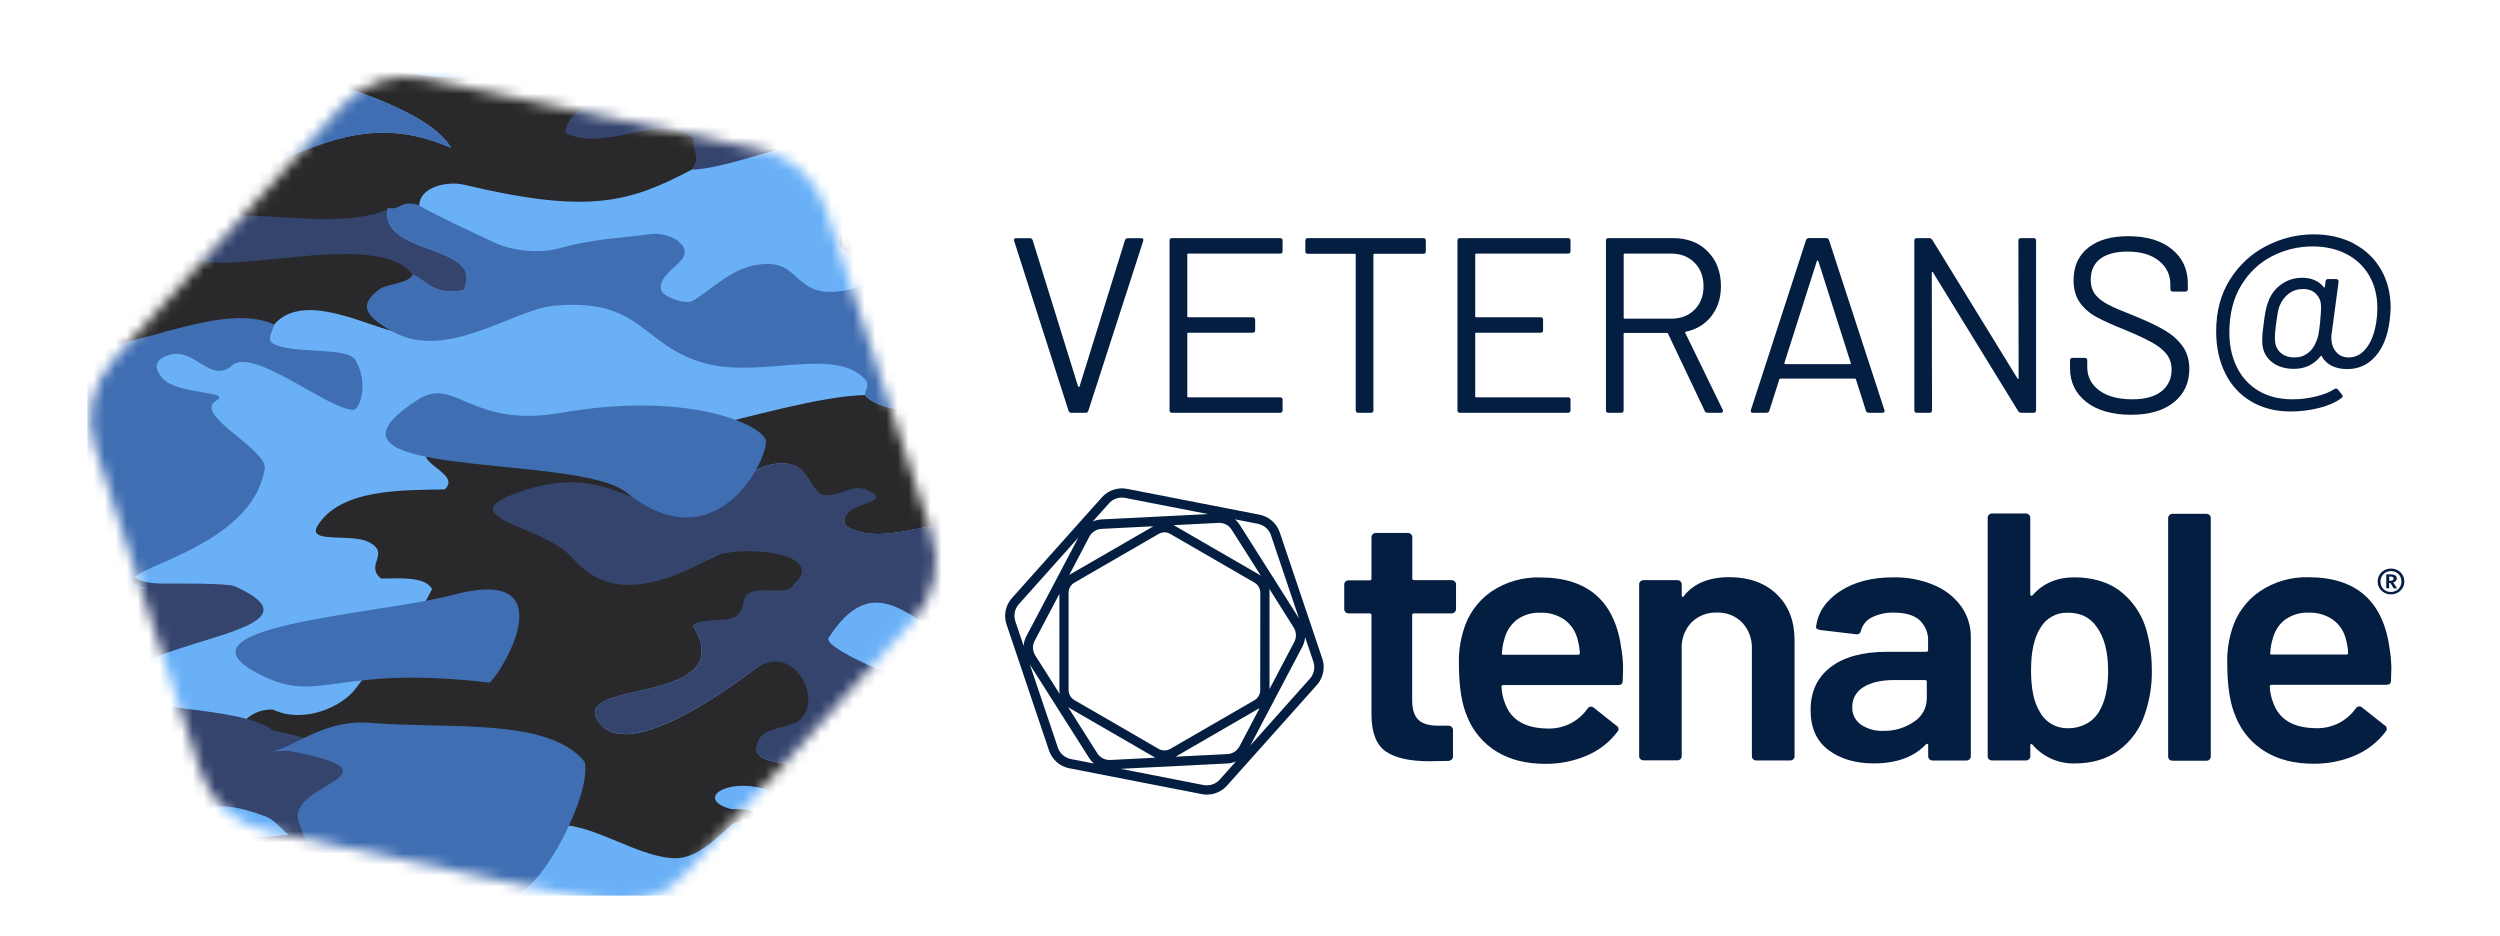 <svg width="227" height="85" viewBox="0 0 227 85" fill="none" xmlns="http://www.w3.org/2000/svg">
<g clip-path="url(#clip0_2608_2304)">
<path d="M97.023 37.299L92.084 21.874L92.064 21.783C92.064 21.677 92.129 21.627 92.27 21.627H93.494C93.63 21.627 93.72 21.687 93.766 21.808L97.889 35.084C97.904 35.114 97.929 35.129 97.959 35.129C97.989 35.129 98.009 35.114 98.025 35.084L102.148 21.808C102.193 21.687 102.284 21.627 102.419 21.627H103.623C103.789 21.627 103.849 21.712 103.804 21.879L98.82 37.304C98.775 37.425 98.684 37.485 98.548 37.485H97.3C97.164 37.485 97.073 37.425 97.028 37.304L97.023 37.299Z" fill="#041E42"/>
<path d="M116.234 23.026H107.897C107.836 23.026 107.806 23.057 107.806 23.117V28.715C107.806 28.776 107.836 28.806 107.897 28.806H113.742C113.893 28.806 113.968 28.881 113.968 29.032V29.984C113.968 30.135 113.893 30.21 113.742 30.21H107.897C107.836 30.21 107.806 30.241 107.806 30.301V35.985C107.806 36.045 107.836 36.075 107.897 36.075H116.234C116.385 36.075 116.46 36.151 116.46 36.302V37.253C116.46 37.404 116.385 37.48 116.234 37.48H106.422C106.271 37.48 106.195 37.404 106.195 37.253V21.848C106.195 21.697 106.271 21.622 106.422 21.622H116.234C116.385 21.622 116.46 21.697 116.46 21.848V22.8C116.46 22.951 116.385 23.026 116.234 23.026Z" fill="#041E42"/>
<path d="M129.464 21.848V22.82C129.464 22.971 129.388 23.047 129.237 23.047H124.797C124.737 23.047 124.706 23.077 124.706 23.137V37.253C124.706 37.404 124.631 37.48 124.48 37.48H123.327C123.176 37.48 123.1 37.404 123.1 37.253V23.137C123.1 23.077 123.07 23.047 123.01 23.047H118.751C118.6 23.047 118.524 22.971 118.524 22.82V21.848C118.524 21.697 118.6 21.622 118.751 21.622H129.237C129.388 21.622 129.464 21.697 129.464 21.848Z" fill="#041E42"/>
<path d="M142.377 23.026H134.04C133.98 23.026 133.949 23.057 133.949 23.117V28.715C133.949 28.776 133.98 28.806 134.04 28.806H139.885C140.036 28.806 140.111 28.881 140.111 29.032V29.984C140.111 30.135 140.036 30.21 139.885 30.21H134.04C133.98 30.21 133.949 30.241 133.949 30.301V35.985C133.949 36.045 133.98 36.075 134.04 36.075H142.377C142.528 36.075 142.603 36.151 142.603 36.302V37.253C142.603 37.404 142.528 37.48 142.377 37.48H132.565C132.414 37.48 132.338 37.404 132.338 37.253V21.848C132.338 21.697 132.414 21.622 132.565 21.622H142.377C142.528 21.622 142.603 21.697 142.603 21.848V22.8C142.603 22.951 142.528 23.026 142.377 23.026Z" fill="#041E42"/>
<path d="M154.791 37.319L151.459 30.296C151.444 30.251 151.413 30.23 151.368 30.23H147.517C147.456 30.23 147.426 30.261 147.426 30.321V37.253C147.426 37.404 147.351 37.48 147.2 37.48H146.047C145.896 37.48 145.82 37.404 145.82 37.253V21.848C145.82 21.697 145.896 21.622 146.047 21.622H151.917C153.216 21.622 154.268 22.025 155.063 22.835C155.864 23.646 156.261 24.698 156.261 25.997C156.261 27.054 155.974 27.955 155.401 28.695C154.827 29.435 154.051 29.913 153.07 30.12C153.009 30.15 152.994 30.185 153.024 30.23L156.422 37.208C156.438 37.238 156.443 37.273 156.443 37.319C156.443 37.425 156.382 37.48 156.261 37.48H155.063C154.927 37.48 154.837 37.425 154.791 37.319ZM147.431 23.117V28.846C147.431 28.907 147.461 28.937 147.522 28.937H151.736C152.612 28.937 153.321 28.665 153.865 28.121C154.409 27.577 154.681 26.868 154.681 25.992C154.681 25.116 154.409 24.401 153.865 23.852C153.321 23.303 152.612 23.026 151.736 23.026H147.522C147.461 23.026 147.431 23.057 147.431 23.117Z" fill="#041E42"/>
<path d="M169.426 37.299L168.52 34.444C168.505 34.399 168.475 34.379 168.429 34.379H161.653C161.608 34.379 161.578 34.399 161.562 34.444L160.656 37.299C160.611 37.42 160.52 37.48 160.384 37.48H159.161C158.995 37.48 158.935 37.395 158.98 37.228L163.989 21.798C164.034 21.677 164.125 21.617 164.261 21.617H165.801C165.937 21.617 166.028 21.677 166.073 21.798L171.103 37.228L171.123 37.319C171.123 37.425 171.057 37.48 170.916 37.48H169.693C169.557 37.48 169.466 37.42 169.421 37.299H169.426ZM162.031 33.03C162.031 33.03 162.081 33.065 162.111 33.065H167.956C167.986 33.065 168.011 33.055 168.037 33.03C168.062 33.005 168.062 32.979 168.047 32.949L165.102 23.706C165.087 23.676 165.061 23.661 165.036 23.661C165.011 23.661 164.981 23.676 164.971 23.706L162.026 32.949C162.011 32.979 162.016 33.005 162.036 33.03H162.031Z" fill="#041E42"/>
<path d="M183.497 21.622H184.65C184.801 21.622 184.876 21.697 184.876 21.848V37.253C184.876 37.404 184.801 37.48 184.65 37.48H183.517C183.411 37.48 183.321 37.425 183.245 37.319L175.523 24.748C175.508 24.703 175.482 24.683 175.452 24.693C175.422 24.698 175.407 24.728 175.407 24.773L175.427 37.253C175.427 37.404 175.351 37.48 175.2 37.48H174.048C173.897 37.48 173.821 37.404 173.821 37.253V21.848C173.821 21.697 173.897 21.622 174.048 21.622H175.18C175.286 21.622 175.377 21.677 175.452 21.778L183.18 34.354C183.195 34.399 183.215 34.419 183.245 34.409C183.275 34.404 183.291 34.374 183.291 34.328L183.27 21.848C183.27 21.697 183.346 21.622 183.497 21.622Z" fill="#041E42"/>
<path d="M189.442 36.503C188.456 35.733 187.957 34.706 187.957 33.422V32.722C187.957 32.571 188.033 32.496 188.184 32.496H189.296C189.448 32.496 189.523 32.571 189.523 32.722V33.331C189.523 34.208 189.886 34.912 190.61 35.451C191.335 35.985 192.337 36.257 193.621 36.257C194.784 36.257 195.665 36.01 196.274 35.522C196.878 35.033 197.18 34.379 197.18 33.563C197.18 33.035 197.039 32.581 196.762 32.204C196.48 31.826 196.053 31.469 195.474 31.137C194.89 30.804 194.074 30.422 193.017 29.984C191.884 29.531 191.003 29.133 190.379 28.796C189.75 28.458 189.246 28.02 188.858 27.482C188.476 26.948 188.28 26.268 188.28 25.453C188.28 24.184 188.723 23.198 189.604 22.498C190.485 21.793 191.698 21.446 193.238 21.446C194.915 21.446 196.234 21.838 197.205 22.624C198.172 23.409 198.655 24.451 198.655 25.75V26.248C198.655 26.399 198.58 26.475 198.429 26.475H197.296C197.145 26.475 197.069 26.399 197.069 26.248V25.84C197.069 24.965 196.727 24.245 196.037 23.686C195.348 23.127 194.396 22.845 193.173 22.845C192.101 22.845 191.275 23.067 190.701 23.5C190.127 23.938 189.84 24.572 189.84 25.402C189.84 25.946 189.981 26.394 190.258 26.752C190.535 27.109 190.938 27.416 191.461 27.678C191.98 27.945 192.785 28.287 193.873 28.71C194.975 29.163 195.861 29.586 196.536 29.979C197.205 30.371 197.754 30.85 198.167 31.419C198.58 31.987 198.791 32.677 198.791 33.493C198.791 34.761 198.323 35.773 197.387 36.528C196.45 37.283 195.151 37.661 193.49 37.661C191.829 37.661 190.434 37.278 189.448 36.508L189.442 36.503Z" fill="#041E42"/>
<path d="M213.728 22.125C214.795 22.684 215.616 23.47 216.2 24.481C216.779 25.493 217.071 26.651 217.071 27.945C217.071 28.187 217.041 28.579 216.98 29.123C216.799 30.512 216.371 31.59 215.686 32.36C215.007 33.13 214.156 33.513 213.129 33.513C212.6 33.513 212.137 33.417 211.734 33.221C211.337 33.025 211.03 32.738 210.818 32.36C210.803 32.285 210.763 32.279 210.707 32.34C210.42 32.718 210.068 33.004 209.655 33.201C209.237 33.397 208.789 33.493 208.306 33.493C207.49 33.493 206.826 33.291 206.312 32.894C205.799 32.496 205.502 31.967 205.431 31.318C205.416 31.227 205.411 31.076 205.411 30.865C205.411 30.427 205.457 29.928 205.547 29.37C205.638 28.509 205.774 27.854 205.955 27.396C206.197 26.732 206.594 26.203 207.153 25.81C207.712 25.418 208.336 25.221 209.036 25.221C209.459 25.221 209.836 25.292 210.169 25.438C210.501 25.584 210.773 25.79 210.984 26.062C211.014 26.092 211.04 26.107 211.065 26.107C211.09 26.107 211.1 26.087 211.1 26.042L211.165 25.544C211.181 25.408 211.256 25.337 211.392 25.337H212.117C212.193 25.337 212.253 25.362 212.298 25.418C212.344 25.473 212.359 25.529 212.344 25.589L211.709 30.326C211.694 30.402 211.689 30.523 211.689 30.689C211.689 31.202 211.835 31.625 212.122 31.957C212.409 32.29 212.787 32.456 213.255 32.456C213.889 32.456 214.428 32.169 214.876 31.595C215.319 31.021 215.621 30.221 215.772 29.194C215.832 28.831 215.863 28.433 215.863 27.995C215.863 26.848 215.611 25.851 215.112 25.005C214.614 24.159 213.924 23.51 213.038 23.057C212.157 22.604 211.14 22.377 209.993 22.377C208.694 22.377 207.465 22.669 206.312 23.258C205.16 23.847 204.218 24.728 203.503 25.906C202.788 27.084 202.426 28.509 202.426 30.185C202.426 31.363 202.652 32.415 203.106 33.332C203.559 34.253 204.218 34.973 205.079 35.486C205.94 36 206.967 36.257 208.16 36.257C208.915 36.257 209.645 36.166 210.345 35.985C211.05 35.803 211.588 35.582 211.966 35.325C212.011 35.295 212.062 35.28 212.127 35.28C212.192 35.28 212.238 35.31 212.283 35.371L212.646 35.824C212.691 35.869 212.716 35.924 212.716 35.985C212.716 36.045 212.676 36.096 212.6 36.141C212.117 36.518 211.447 36.815 210.597 37.037C209.741 37.253 208.88 37.364 208.004 37.364C206.63 37.364 205.426 37.057 204.399 36.448C203.372 35.839 202.587 34.978 202.043 33.875C201.5 32.773 201.228 31.504 201.228 30.069C201.228 28.257 201.651 26.686 202.496 25.357C203.342 24.028 204.445 23.016 205.804 22.322C207.163 21.627 208.593 21.279 210.083 21.279C211.457 21.279 212.676 21.561 213.743 22.12L213.728 22.125ZM210.501 30.437C210.546 30.241 210.597 29.878 210.657 29.349C210.733 28.564 210.763 28.03 210.748 27.744C210.733 27.321 210.576 26.968 210.284 26.676C209.993 26.389 209.6 26.243 209.117 26.243C208.633 26.243 208.205 26.379 207.838 26.651C207.47 26.923 207.193 27.28 207.012 27.718C206.937 27.869 206.876 28.076 206.831 28.328C206.786 28.579 206.73 28.937 206.67 29.395C206.594 29.939 206.559 30.346 206.559 30.618C206.559 30.784 206.564 30.905 206.579 30.981C206.609 31.419 206.786 31.776 207.103 32.048C207.42 32.32 207.828 32.456 208.326 32.456C208.825 32.456 209.227 32.32 209.575 32.048C209.922 31.776 210.169 31.419 210.32 30.981C210.395 30.814 210.456 30.633 210.501 30.437Z" fill="#041E42"/>
<path d="M217.715 51.782C217.896 51.883 218.047 52.029 218.153 52.21C218.259 52.386 218.314 52.593 218.314 52.799C218.314 53.006 218.259 53.207 218.153 53.388C218.047 53.565 217.896 53.711 217.715 53.811C217.524 53.917 217.312 53.967 217.096 53.967C216.884 53.967 216.673 53.917 216.487 53.811C216.306 53.711 216.154 53.565 216.049 53.388C215.943 53.212 215.888 53.006 215.893 52.799C215.893 52.593 215.948 52.386 216.049 52.21C216.154 52.034 216.306 51.883 216.487 51.782C216.673 51.677 216.879 51.626 217.096 51.626C217.312 51.626 217.524 51.677 217.715 51.782ZM217.589 53.625C217.73 53.544 217.846 53.429 217.927 53.288C218.007 53.142 218.052 52.971 218.047 52.804C218.047 52.633 218.007 52.467 217.927 52.316C217.846 52.175 217.73 52.059 217.589 51.979C217.438 51.898 217.267 51.853 217.096 51.858C216.925 51.858 216.759 51.898 216.613 51.979C216.472 52.059 216.356 52.175 216.275 52.321C216.195 52.467 216.149 52.638 216.149 52.809C216.149 52.981 216.19 53.147 216.275 53.293C216.356 53.434 216.472 53.549 216.613 53.63C216.759 53.711 216.925 53.751 217.096 53.751C217.267 53.751 217.438 53.706 217.589 53.62V53.63V53.625ZM217.529 52.759C217.468 52.819 217.388 52.865 217.307 52.89L217.66 53.419H217.343L217.051 52.935H216.935V53.419H216.673V52.15H217.046C217.433 52.15 217.63 52.276 217.63 52.532C217.63 52.618 217.594 52.699 217.534 52.754V52.764L217.529 52.759ZM216.935 52.729H217.076C217.247 52.729 217.338 52.663 217.338 52.538C217.338 52.482 217.317 52.432 217.272 52.402C217.212 52.366 217.141 52.351 217.071 52.356H216.94V52.729H216.935Z" fill="#041E42"/>
<path d="M132.082 55.583C132.006 55.659 131.9 55.694 131.795 55.694H128.397C128.281 55.694 128.225 55.749 128.225 55.855V63.578C128.225 64.393 128.412 64.982 128.774 65.345C129.142 65.707 129.726 65.888 130.526 65.888H131.528C131.634 65.888 131.734 65.929 131.81 66.004C131.885 66.07 131.926 66.165 131.931 66.266V68.672C131.931 68.909 131.795 69.045 131.533 69.09L129.801 69.121C128.044 69.121 126.73 68.834 125.864 68.255C124.998 67.681 124.555 66.588 124.53 64.982V55.855C124.54 55.775 124.485 55.704 124.404 55.694C124.389 55.694 124.379 55.694 124.364 55.694H122.461C122.355 55.694 122.255 55.659 122.174 55.583C122.099 55.513 122.058 55.422 122.058 55.322V53.066C122.058 52.965 122.099 52.87 122.174 52.804C122.25 52.729 122.355 52.694 122.461 52.694H124.364C124.445 52.704 124.515 52.653 124.53 52.573C124.53 52.558 124.53 52.548 124.53 52.532V48.767C124.53 48.666 124.575 48.571 124.646 48.505C124.721 48.43 124.822 48.389 124.933 48.389H127.833C127.938 48.389 128.039 48.43 128.12 48.505C128.195 48.576 128.235 48.666 128.235 48.767V52.517C128.235 52.623 128.291 52.678 128.407 52.678H131.805C131.91 52.678 132.011 52.714 132.092 52.789C132.162 52.86 132.207 52.95 132.207 53.051V55.291C132.207 55.397 132.172 55.503 132.092 55.578" fill="#041E42"/>
<path d="M147.376 60.824L147.341 61.816C147.341 62.078 147.205 62.203 146.938 62.203H136.502C136.421 62.188 136.351 62.244 136.336 62.324C136.336 62.339 136.336 62.349 136.336 62.364C136.356 62.858 136.456 63.346 136.638 63.809C137.166 65.35 138.465 66.13 140.539 66.15C141.964 66.196 143.318 65.521 144.139 64.353C144.209 64.237 144.335 64.162 144.476 64.162C144.562 64.162 144.647 64.197 144.708 64.257L146.777 65.894C146.943 65.974 147.013 66.18 146.928 66.347C146.913 66.372 146.898 66.397 146.877 66.422C146.168 67.374 145.216 68.119 144.124 68.587C142.92 69.111 141.617 69.372 140.303 69.357C138.571 69.357 137.101 68.985 135.888 68.24C134.689 67.504 133.758 66.402 133.234 65.098C132.726 63.945 132.469 62.339 132.469 60.29C132.439 59.268 132.575 58.252 132.872 57.275C133.275 55.84 134.166 54.587 135.389 53.731C136.698 52.84 138.259 52.386 139.839 52.432C144.219 52.432 146.686 54.632 147.24 59.037C147.336 59.631 147.381 60.23 147.376 60.829M137.791 56.228C137.237 56.636 136.834 57.219 136.643 57.879C136.492 58.332 136.401 58.81 136.381 59.288C136.336 59.394 136.381 59.45 136.512 59.45H143.278C143.394 59.45 143.449 59.399 143.449 59.288C143.424 58.876 143.358 58.468 143.248 58.07C143.077 57.35 142.659 56.711 142.065 56.273C141.415 55.825 140.635 55.603 139.845 55.634C139.115 55.608 138.395 55.815 137.791 56.228Z" fill="#041E42"/>
<path d="M161.326 53.962C162.408 54.989 162.947 56.389 162.947 58.161V68.677C162.947 68.778 162.907 68.874 162.831 68.939C162.756 69.015 162.655 69.055 162.544 69.05H159.473C159.368 69.05 159.262 69.015 159.186 68.939C159.111 68.874 159.071 68.778 159.071 68.677V58.926C159.106 58.045 158.794 57.189 158.2 56.54C157.6 55.921 156.76 55.588 155.899 55.623C155.033 55.588 154.197 55.91 153.583 56.52C152.979 57.159 152.657 58.015 152.697 58.891V68.667C152.697 68.768 152.657 68.864 152.581 68.929C152.506 69.005 152.405 69.045 152.299 69.04H149.239C149.133 69.04 149.027 69 148.952 68.929C148.876 68.864 148.836 68.768 148.836 68.667V53.051C148.836 52.95 148.876 52.855 148.952 52.789C149.027 52.714 149.133 52.678 149.239 52.678H152.304C152.41 52.678 152.511 52.714 152.586 52.789C152.657 52.86 152.702 52.955 152.702 53.051V54.073C152.702 54.128 152.722 54.179 152.773 54.204C152.813 54.224 152.848 54.204 152.873 54.138C153.779 52.986 155.159 52.407 157.006 52.407C158.804 52.407 160.238 52.92 161.321 53.947" fill="#041E42"/>
<path d="M175.618 53.132C176.605 53.539 177.461 54.209 178.085 55.07C178.664 55.89 178.966 56.872 178.951 57.879V68.683C178.951 68.783 178.906 68.879 178.83 68.944C178.755 69.02 178.654 69.06 178.548 69.055H175.482C175.377 69.055 175.276 69.015 175.195 68.944C175.12 68.874 175.08 68.778 175.08 68.683V67.656C175.08 67.59 175.059 67.555 175.014 67.54C174.964 67.53 174.913 67.55 174.878 67.585C173.791 68.738 172.21 69.317 170.136 69.317C168.47 69.317 167.095 68.909 166.018 68.099C164.941 67.288 164.402 66.08 164.402 64.474C164.402 62.803 165.006 61.509 166.219 60.577C167.427 59.651 169.134 59.183 171.334 59.183H174.903C175.014 59.183 175.07 59.133 175.07 59.027V58.257C175.115 57.526 174.833 56.817 174.304 56.318C173.791 55.86 173.026 55.629 172.004 55.629C171.294 55.598 170.589 55.749 169.955 56.062C169.471 56.303 169.114 56.741 168.973 57.265C168.953 57.471 168.772 57.617 168.565 57.597C168.545 57.597 168.525 57.592 168.505 57.587L165.273 57.204C165.172 57.189 165.076 57.149 164.986 57.094C164.91 57.053 164.88 56.963 164.9 56.882C165.076 55.578 165.806 54.511 167.085 53.675C168.364 52.84 169.97 52.422 171.903 52.422C173.177 52.397 174.44 52.633 175.613 53.127M173.786 65.536C174.511 65.078 174.949 64.283 174.954 63.427V61.911C174.954 61.806 174.898 61.75 174.788 61.75H171.989C170.811 61.75 169.884 61.962 169.205 62.39C168.555 62.767 168.162 63.467 168.188 64.217C168.162 64.846 168.465 65.44 168.978 65.798C169.572 66.196 170.282 66.392 170.997 66.362C171.994 66.387 172.97 66.1 173.786 65.536Z" fill="#041E42"/>
<path d="M195.388 60.824C195.413 62.188 195.197 63.542 194.754 64.831C194.331 66.155 193.5 67.308 192.383 68.134C191.295 68.924 189.961 69.322 188.38 69.322C186.915 69.357 185.511 68.733 184.554 67.62C184.509 67.555 184.464 67.535 184.423 67.555C184.378 67.58 184.348 67.63 184.353 67.686V68.677C184.353 68.778 184.313 68.874 184.237 68.939C184.161 69.015 184.061 69.055 183.95 69.05H180.879C180.773 69.05 180.673 69.015 180.597 68.944C180.522 68.879 180.481 68.783 180.481 68.683V47C180.481 46.899 180.522 46.803 180.597 46.738C180.673 46.663 180.773 46.622 180.879 46.622H183.945C184.051 46.622 184.156 46.663 184.232 46.738C184.307 46.809 184.348 46.899 184.348 47V53.957C184.343 54.013 184.368 54.063 184.418 54.088C184.464 54.108 184.519 54.098 184.549 54.058C185.506 52.965 186.769 52.422 188.35 52.422C189.931 52.422 191.356 52.819 192.433 53.61C193.54 54.446 194.366 55.598 194.804 56.912C195.197 58.181 195.393 59.5 195.383 60.824M191.416 60.889C191.416 59.223 191.084 57.919 190.419 56.978C189.82 56.077 188.929 55.629 187.751 55.634C186.719 55.598 185.757 56.142 185.249 57.043C184.695 57.919 184.418 59.193 184.418 60.859C184.418 62.526 184.675 63.764 185.183 64.58C185.677 65.556 186.694 66.155 187.786 66.12C188.365 66.13 188.939 65.989 189.453 65.717C189.936 65.451 190.339 65.058 190.615 64.58C191.149 63.684 191.421 62.45 191.421 60.889" fill="#041E42"/>
<path d="M196.989 68.98C196.913 68.909 196.873 68.819 196.868 68.718V47.03C196.868 46.929 196.913 46.834 196.989 46.768C197.064 46.693 197.165 46.653 197.271 46.653H200.337C200.442 46.653 200.543 46.693 200.624 46.768C200.699 46.839 200.739 46.929 200.739 47.03V68.703C200.739 68.803 200.694 68.899 200.624 68.965C200.548 69.04 200.442 69.075 200.337 69.075H197.271C197.17 69.075 197.064 69.045 196.989 68.975" fill="#041E42"/>
<path d="M217.131 60.804L217.101 61.796C217.101 62.057 216.965 62.178 216.698 62.178H206.262C206.151 62.178 206.096 62.234 206.096 62.339C206.116 62.833 206.217 63.321 206.398 63.779C206.927 65.32 208.225 66.1 210.3 66.12C211.724 66.16 213.074 65.491 213.899 64.328C213.97 64.207 214.095 64.136 214.236 64.136C214.322 64.136 214.408 64.172 214.468 64.232L216.537 65.868C216.703 65.954 216.769 66.155 216.688 66.321C216.673 66.347 216.658 66.372 216.638 66.397C215.928 67.353 214.976 68.104 213.884 68.577C212.681 69.1 211.377 69.362 210.063 69.347C208.331 69.347 206.856 68.975 205.648 68.224C204.45 67.489 203.518 66.382 203 65.073C202.491 63.92 202.235 62.314 202.235 60.265C202.204 59.248 202.335 58.236 202.632 57.26C203.035 55.825 203.926 54.571 205.15 53.721C206.458 52.83 208.009 52.371 209.595 52.412C213.975 52.412 216.441 54.612 216.995 59.017C217.091 59.611 217.136 60.21 217.136 60.814M207.551 56.212C206.997 56.62 206.594 57.199 206.403 57.864C206.252 58.322 206.161 58.795 206.141 59.278C206.096 59.384 206.141 59.434 206.277 59.434H213.043C213.154 59.434 213.214 59.379 213.214 59.278C213.189 58.866 213.124 58.458 213.013 58.06C212.847 57.34 212.424 56.701 211.83 56.268C211.176 55.82 210.39 55.598 209.6 55.629C208.875 55.603 208.16 55.81 207.556 56.218" fill="#041E42"/>
<path d="M120.06 59.792L116.203 48.344C115.921 47.513 115.217 46.899 114.361 46.733L102.334 44.387C101.493 44.226 100.622 44.518 100.053 45.157L91.883 54.304C91.299 54.959 91.112 55.875 91.394 56.701L95.251 68.149C95.533 68.98 96.237 69.594 97.093 69.76L109.125 72.106C109.276 72.136 109.432 72.151 109.588 72.151C110.283 72.151 110.948 71.854 111.411 71.336L119.581 62.188C120.16 61.534 120.342 60.618 120.065 59.792M115.408 48.616L117.945 56.142L112.559 47.639C112.443 47.458 112.302 47.297 112.141 47.156L114.205 47.559C114.769 47.669 115.227 48.067 115.413 48.611M111.441 68.471L106.744 68.708L114.341 64.308L114.376 64.288L112.549 67.761C112.332 68.179 111.914 68.446 111.446 68.471M99.635 68.396L96.982 64.207C97.033 64.242 97.083 64.278 97.138 64.308L104.796 68.738C104.831 68.758 104.866 68.778 104.901 68.798L100.819 69.005C100.34 69.03 99.887 68.798 99.63 68.391M100.033 48.022L104.73 47.785L97.133 52.175C97.133 52.175 97.108 52.185 97.098 52.195L98.916 48.721C99.137 48.309 99.56 48.047 100.028 48.022M111.834 48.097L114.487 52.276C114.436 52.24 114.386 52.205 114.331 52.175L106.673 47.745C106.638 47.725 106.603 47.705 106.568 47.684L110.651 47.478C111.124 47.453 111.577 47.69 111.829 48.092L111.839 48.102L111.834 48.097ZM114.426 62.687C114.421 63.059 114.22 63.397 113.898 63.583L106.251 68.003C105.928 68.184 105.536 68.184 105.214 68.003L97.556 63.568C97.234 63.381 97.038 63.044 97.028 62.672V53.801C97.033 53.429 97.234 53.091 97.556 52.905L105.214 48.475C105.536 48.288 105.933 48.288 106.251 48.475L113.908 52.905C114.23 53.091 114.426 53.429 114.436 53.801L114.426 62.687ZM96.222 63.014L93.997 59.505C93.745 59.107 93.725 58.604 93.947 58.186L96.192 53.922V62.672C96.192 62.787 96.202 62.898 96.222 63.014ZM115.252 53.459L117.467 56.978C117.719 57.376 117.739 57.879 117.517 58.297L115.272 62.561V53.801C115.272 53.685 115.272 53.575 115.252 53.459ZM100.683 45.711C100.985 45.374 101.418 45.182 101.871 45.182C101.971 45.182 102.072 45.192 102.173 45.213L109.684 46.678L99.988 47.166C99.721 47.181 99.464 47.246 99.223 47.352L100.688 45.716L100.683 45.711ZM92.512 54.858L97.914 48.812L93.187 57.783C93.046 58.05 92.965 58.342 92.945 58.644L92.195 56.419C92.014 55.88 92.134 55.281 92.512 54.858ZM96.051 67.872L93.514 60.346L98.906 68.844C99.021 69.025 99.162 69.186 99.323 69.327L97.249 68.924C96.69 68.813 96.232 68.416 96.046 67.877M110.766 70.777C110.394 71.195 109.83 71.386 109.276 71.28L101.765 69.81L111.461 69.322C111.728 69.307 111.985 69.246 112.226 69.136L110.761 70.777H110.766ZM118.932 61.629L113.53 67.691L118.257 58.715C118.398 58.448 118.479 58.156 118.504 57.854L119.254 60.079C119.435 60.618 119.31 61.207 118.937 61.629" fill="#041E42"/>
<mask id="mask0_2608_2304" style="mask-type:luminance" maskUnits="userSpaceOnUse" x="8" y="6" width="77" height="77">
<path d="M84.593 48.49L74.978 18.933C74.097 16.22 71.831 14.186 69.042 13.597L38.64 7.148C35.851 6.554 32.956 7.496 31.048 9.62L10.261 32.727C8.354 34.847 7.724 37.822 8.605 40.536L18.221 70.092C19.102 72.806 21.367 74.839 24.156 75.428L54.558 81.877C57.347 82.471 60.242 81.53 62.15 79.406L82.937 56.298C84.845 54.179 85.474 51.203 84.593 48.49Z" fill="white"/>
</mask>
<g mask="url(#mask0_2608_2304)">
<path d="M106.724 -17.455H7.946V81.323H106.724V-17.455Z" fill="#69B0F7"/>
<path d="M91.842 25.397C90.78 25.03 91.842 23.494 91.842 22.543C89.381 23.374 85.242 22.825 84.326 24.924C84.533 26.817 89.602 24.708 89.532 26.827C80.263 27.295 81.442 34.791 87.221 36.82C84.91 37.913 79.624 37.374 78.547 35.869C74.434 35.98 68.418 37.797 62.553 39.141C51.19 41.739 46.04 36.795 39.224 40.631C36.999 41.885 42.028 42.942 40.382 44.437C36.621 44.518 30.897 44.337 28.818 47.77C27.856 49.356 31.869 48.429 33.444 49.2C35.549 50.227 33.072 51.299 34.602 52.532C36.571 52.497 38.64 52.386 39.229 53.484C37.547 57.018 35.443 58.231 32.292 62.525C31.109 64.141 27.615 65.772 24.775 64.428C22.419 64.328 20.874 66.583 21.886 67.761C21.79 68.793 23.935 67.978 24.775 68.239C27.167 67.605 29.301 64.444 41.676 69.86C47.299 72.322 48.698 65.163 51.981 69.241C52.6 72.287 51.689 73.092 50.798 74.9C54.075 74.9 58.097 77.925 61.375 77.925C63.303 77.925 65.1 76.068 66.409 74.9C67.26 74.14 68.977 74.945 69.299 74.427C69.747 73.712 67.844 73.404 66.409 73.475C63.157 72.614 65.76 70.661 69.299 71.597C71 72.045 71.343 71.955 73.346 71.572C74.268 68.436 69.45 70.016 68.72 68.239C68.513 66.482 70.859 66.347 72.309 65.959C74.091 64.962 73.774 60.673 71.735 60.038C70.885 59.772 69.5 59.973 68.715 60.627C65.448 63.079 56.617 69.342 54.256 65.385C52.026 61.649 67.285 64.046 62.93 56.816C64.672 55.644 66.172 57.788 68.136 56.338C70.049 54.929 71.257 54.465 72.183 53.005C74.454 50.982 72.465 50.498 71.212 49.985C69.636 49.336 66.631 49.557 64.662 50.629C62.095 52.024 59.452 49.623 57.131 48.48C52.832 46.37 42.949 48.631 47.888 44.442C52.157 44.608 58.304 44.875 62.367 47.473C65.382 46.622 67.074 42.142 71.02 42.061C73.281 42.106 73.311 43.984 74.489 44.915C76.367 45.192 77.177 44.593 78.537 44.437C80.379 46.093 75.843 45.384 76.8 47.77C80.55 49.985 85.816 46.275 91.837 47.292C109.9 43.012 91.837 41.266 91.837 38.25C91.837 33.966 124.223 36.548 91.837 25.397H91.842Z" fill="#29292B"/>
<path d="M24.282 29.42C24.448 29.475 24.609 29.541 24.77 29.616C27.272 26.424 32.78 29.36 35.76 30.095C33.742 27.844 37.849 27.25 39.229 26.288C38.398 26.022 37.819 25.549 37.492 24.859C33.535 19.739 13.559 26.107 17.249 21.053C18.709 19.054 29.347 21.516 35.176 19.15C36.571 19.346 36.435 18.279 38.066 18.672C38.091 16.945 40.674 16.426 42.114 16.769C53.526 19.487 57.161 18.39 62.935 15.339C63.585 13.839 63.761 14.126 62.935 12.485C61.355 9.333 55.001 13.834 51.367 12.006C52.288 6.579 72.45 11.045 65.669 5.129C64.159 3.815 61.42 4.44 60.554 4.44C59.401 4.44 58.455 4.263 58.309 3.438C67.602 2.844 70.663 -8.066 62.734 -4.431C60.771 -3.53 59.16 -0.705 55.857 -1.939C52.333 -3.253 59.985 -7.673 58.309 -9.893C57.171 -11.398 56.033 -11.992 54.865 -11.972C50.098 -11.882 44.847 -1.511 37.18 -1.018C35.821 -0.932 34.386 -1.153 32.861 -1.803C32.327 -2.029 31.567 -3.122 32.171 -4.909C32.73 -6.545 36.249 -5.478 38.212 -5.131C40.482 -4.723 44.107 -6.611 43.85 -7.995C43.085 -12.098 34.497 -5.423 30.55 -7.995C29.513 -8.67 28.652 -9.49 29.503 -10.85C31.602 -14.217 31.859 -14.595 28.863 -17.465H13.78C14.294 -16.322 15.125 -15.426 14.938 -13.704C14.057 -12.526 12.341 -13.377 9.763 -13.699C9.119 -13.78 8.515 -13.845 7.946 -13.905V-6.575L7.956 -6.57C9.441 -6.52 9.375 -4.657 10.307 -4.189C14.893 -1.899 23.26 -5.448 24.186 -1.335C23.547 -0.116 21.08 -0.398 18.981 -0.383C25.274 6.378 42.501 -4.124 49.63 3.423C46.398 3.81 47.012 5.915 43.357 6.776C38.987 7.803 34.25 5.396 30.092 6.474C28.747 6.821 29.412 7.214 29.548 7.314C29.946 7.606 38.907 9.877 40.956 13.421C40.956 13.421 40.946 13.421 40.941 13.416C40.941 13.416 40.941 13.416 40.941 13.421C28.289 7.818 22.092 21.466 7.941 16.754V31.932C7.941 31.932 7.946 31.932 7.951 31.937C11.827 32.33 19.711 27.849 24.272 29.41L24.282 29.42Z" fill="#29292B"/>
<path d="M18.206 78.746C16.791 79.642 16.207 81.323 13.786 81.323H28.873C28.873 81.323 28.838 81.283 28.818 81.268C22.173 77.669 19.716 77.784 18.206 78.741V78.746Z" fill="#29292B"/>
<path fill-rule="evenodd" clip-rule="evenodd" d="M91.842 2.124C108.788 7.113 105.596 -7.91 92.381 -2.327C88.228 -2.573 83.329 -2.508 80.263 -2.981C72.878 -4.124 74.58 -1.159 68.458 -0.001C65.538 0.553 64.33 1.505 64.078 4.46C64.657 4.46 64.929 4.706 65.236 4.938C72.546 10.405 51.82 5.819 51.356 12.077C54.986 13.904 60.076 10.083 62.925 12.555C62.976 14.332 63.575 13.909 62.925 15.409C68.121 15.097 76.261 10.289 79.695 14.458C79.624 15.827 76.025 15.752 77.379 16.839C78.436 17.685 79.619 17.534 79.695 18.742C79.226 20.418 76.166 19.96 76.226 22.075C76.397 23.525 79.282 22.729 79.695 23.978C80.289 25.896 78.793 26.092 77.958 26.832C80.057 26.817 80.571 25.986 82.051 24.476C85.127 21.345 86.894 23.177 91.837 19.694C91.983 19.593 103.638 21.571 102.742 18.264C102.576 17.645 96.031 20.182 91.837 16.396C89.814 14.569 84.397 17.494 85.474 15.409C86.466 13.486 88.137 13.058 91.837 12.555C107.665 10.395 101.292 5.084 95.95 7.646C95.225 7.994 93.499 8.824 92.905 9.147C90.02 10.702 89.582 8.543 87.795 9.7C83.647 12.369 79.357 13.119 78.542 9.7C79.156 7.032 82.725 7.858 85.484 5.894C85.841 3.856 81.98 3.644 83.747 2.089C85.333 0.689 88.082 1.026 91.842 2.134V2.124Z" fill="#35446D"/>
<path fill-rule="evenodd" clip-rule="evenodd" d="M35.166 19.689C35.166 19.527 35.146 19.215 35.146 19.054C29.316 21.42 18.447 17.619 16.977 21.123C14.254 27.613 33.52 19.804 37.477 24.924C38.816 25.569 39.395 26.837 42.103 26.354C44.001 22.322 35.715 23.228 35.161 19.694L35.166 19.689Z" fill="#35446D"/>
<path d="M99.016 51.364C99.394 47.74 91.842 47.488 91.842 47.287C85.826 46.265 80.555 49.975 76.805 47.765C75.843 45.379 81.94 45.847 78.542 44.432C77.318 43.924 76.372 45.182 74.494 44.91C73.311 43.979 73.281 42.101 71.026 42.056C67.074 42.136 65.347 47.02 62.2 46.592C57.131 45.897 54.609 42.358 47.893 44.437C39.929 46.904 49.297 47.634 51.865 50.549C53.849 52.799 56.95 54.929 64.667 50.624C66.847 49.411 75.124 50.055 72.183 53.005C71.257 54.465 67.879 52.578 67.517 54.672C67.069 57.26 64.672 55.639 62.93 56.812C67.285 64.041 52.026 61.644 54.256 65.38C56.612 69.332 65.442 63.069 68.715 60.622C72.491 58.085 75.436 64.922 71.605 65.858C70.15 66.251 68.503 66.482 68.715 68.239C69.445 70.016 74.263 68.436 73.341 71.572C76.573 76.194 92.24 71.396 93.136 68.995C94.677 64.861 91.993 64.655 85.756 62.898C80.933 61.544 74.691 58.76 75.239 57.909C80.384 49.965 84.19 59.384 90.226 59.203C90.478 59.067 92.296 58.276 92.582 58.312C98.281 59.017 95.16 64.564 97.612 66.407C103.603 70.903 104.982 73.103 106.739 73.329V48.656C104.232 49.743 98.8 53.539 99.026 51.369L99.016 51.364Z" fill="#35446D"/>
<path d="M60.499 81.323H65.719C68.196 76.566 62.231 81.323 60.499 81.323Z" fill="#35446D"/>
<path d="M28.083 75.172C24.166 72.816 40.387 69.538 24.76 66.311C21.574 63.859 10.861 64.876 10.881 62.027C12.401 57.984 30.6 57.401 21.292 53.222C20.683 52.945 15.699 52.985 14.928 52.985C9.516 53.056 12.195 49.441 13.77 47.75C10.966 47.82 10.377 50.227 7.951 50.604V73.319C9.24 73.319 9.537 79.536 13.191 76.778C17.37 73.631 18.785 72.086 24.166 74.155C24.891 74.437 25.571 75.272 26.2 75.816C19.379 76.189 17.602 77.301 18.206 78.741C19.716 77.784 22.173 77.664 28.818 81.268C28.833 81.283 28.848 81.308 28.868 81.323H44.485C44.485 81.323 44.444 81.283 44.424 81.268C31.386 71.527 38.6 81.5 28.088 75.172H28.083Z" fill="#35446D"/>
<path d="M24.04 42.6C24.343 40.817 17.506 37.656 19.605 36.397C21.176 35.456 16.051 35.894 14.732 34.323C13.997 33.447 14.042 32.788 15.019 32.35C17.647 31.167 19.031 35.159 21.251 33.039C23.436 31.831 29.991 37.268 32.08 37.208C32.709 37.188 33.49 34.731 32.272 32.692C31.511 31.418 26.341 32.229 24.72 31.137C24.176 30.774 24.861 29.938 24.861 29.46C20.39 27.371 12.371 31.645 7.941 31.539V51.032C7.941 51.032 9.587 53.509 13.478 53.459C7.382 51.953 22.636 50.881 24.035 42.594L24.04 42.6Z" fill="#406EB2"/>
<path d="M44.455 61.982C45.643 61 51.472 51.228 41.097 54.022C34.441 55.815 14.138 56.857 24.086 61.483C29.191 63.854 30.615 60.356 44.455 61.982Z" fill="#406EB2"/>
<path d="M50.944 37.485C42.778 38.925 41.308 34.147 38.001 36.256C26.346 43.687 52.333 41.079 56.874 44.714C65.332 51.49 70.024 41.059 69.51 39.896C68.826 38.356 62.034 35.532 50.944 37.485Z" fill="#406EB2"/>
<path d="M95.704 19.19C89.159 17.594 85.353 19.356 82.277 22.488C80.797 23.993 79.211 25.805 77.188 26.273C72.319 27.406 72.803 24.058 69.863 23.973C66.852 23.882 65.211 25.891 62.925 27.305C62.271 27.708 60.237 26.978 60.036 26.354C59.608 24.416 63.716 23.651 61.531 21.853C61.073 21.476 59.935 21.138 59.124 21.249C55.918 21.687 54.055 21.642 50.783 22.548C48.754 23.112 46.247 22.659 44.998 22.07C42.536 20.912 40.07 19.799 37.89 18.581C36.254 18.188 36.561 19.084 35.166 18.888C35.166 19.049 35.166 19.532 35.166 19.689C35.72 23.223 44.001 22.316 42.108 26.349C39.4 26.832 38.821 25.564 37.482 24.919C37.114 25.745 35.156 25.785 34.547 26.208C32.488 27.638 33.087 28.71 35.745 30.155C40.573 32.778 46.614 28.136 50.204 27.774C58.379 26.958 58.168 31.418 64.083 33.009C69.092 34.358 75.788 31.449 78.542 34.439C79.045 34.988 78.542 35.391 78.542 35.869C79.619 37.374 84.905 37.913 87.216 36.82C81.442 34.791 80.258 27.295 89.527 26.827C89.597 24.708 84.528 26.817 84.321 24.924C85.237 22.825 89.376 23.374 91.837 22.543C100.985 24.038 102.183 20.962 95.699 19.19H95.704Z" fill="#406EB2"/>
<path d="M33.666 65.637C29.583 65.294 27.147 67.595 24.755 68.229C25.334 68.229 25.943 68.124 26.492 68.229C36.999 70.263 26.271 71.159 27.071 74.416C27.071 74.578 27.937 76.803 27.937 76.803L43.297 81.323C43.297 81.323 46.035 81.323 47.042 81.057C49.267 80.473 53.713 72.227 53.093 69.181C49.811 65.103 40.618 66.221 33.666 65.637Z" fill="#406EB2"/>
<path d="M40.951 13.431C40.951 13.431 40.951 13.431 40.951 13.426C38.897 9.882 29.956 7.616 29.558 7.324C29.422 7.224 29.195 7.365 29.004 7.385C24.055 8.004 15.014 10.566 14.349 5.814C14.103 4.032 19.454 2.768 16.086 1.057C13.911 -0.051 13.957 -1.949 10.881 -1.798C7.754 -1.642 10.226 0.145 8.565 1.535C7.206 2.673 8.434 6.131 10.07 7.193C12.436 8.729 12.255 10.345 9.144 11.055H7.951V16.764C22.107 21.481 28.305 7.828 40.951 13.431Z" fill="#406EB2"/>
<path d="M71.026 81.268C71.026 81.268 71.005 81.308 70.995 81.323H88.359C88.359 81.323 88.369 81.283 88.379 81.268C104.992 64.922 75.093 75.7 71.031 81.268H71.026Z" fill="#406EB2"/>
</g>
</g>
<defs>
<clipPath id="clip0_2608_2304">
<rect width="226" height="84.576" fill="white" transform="translate(0.5 0.226)"/>
</clipPath>
</defs>
</svg>
